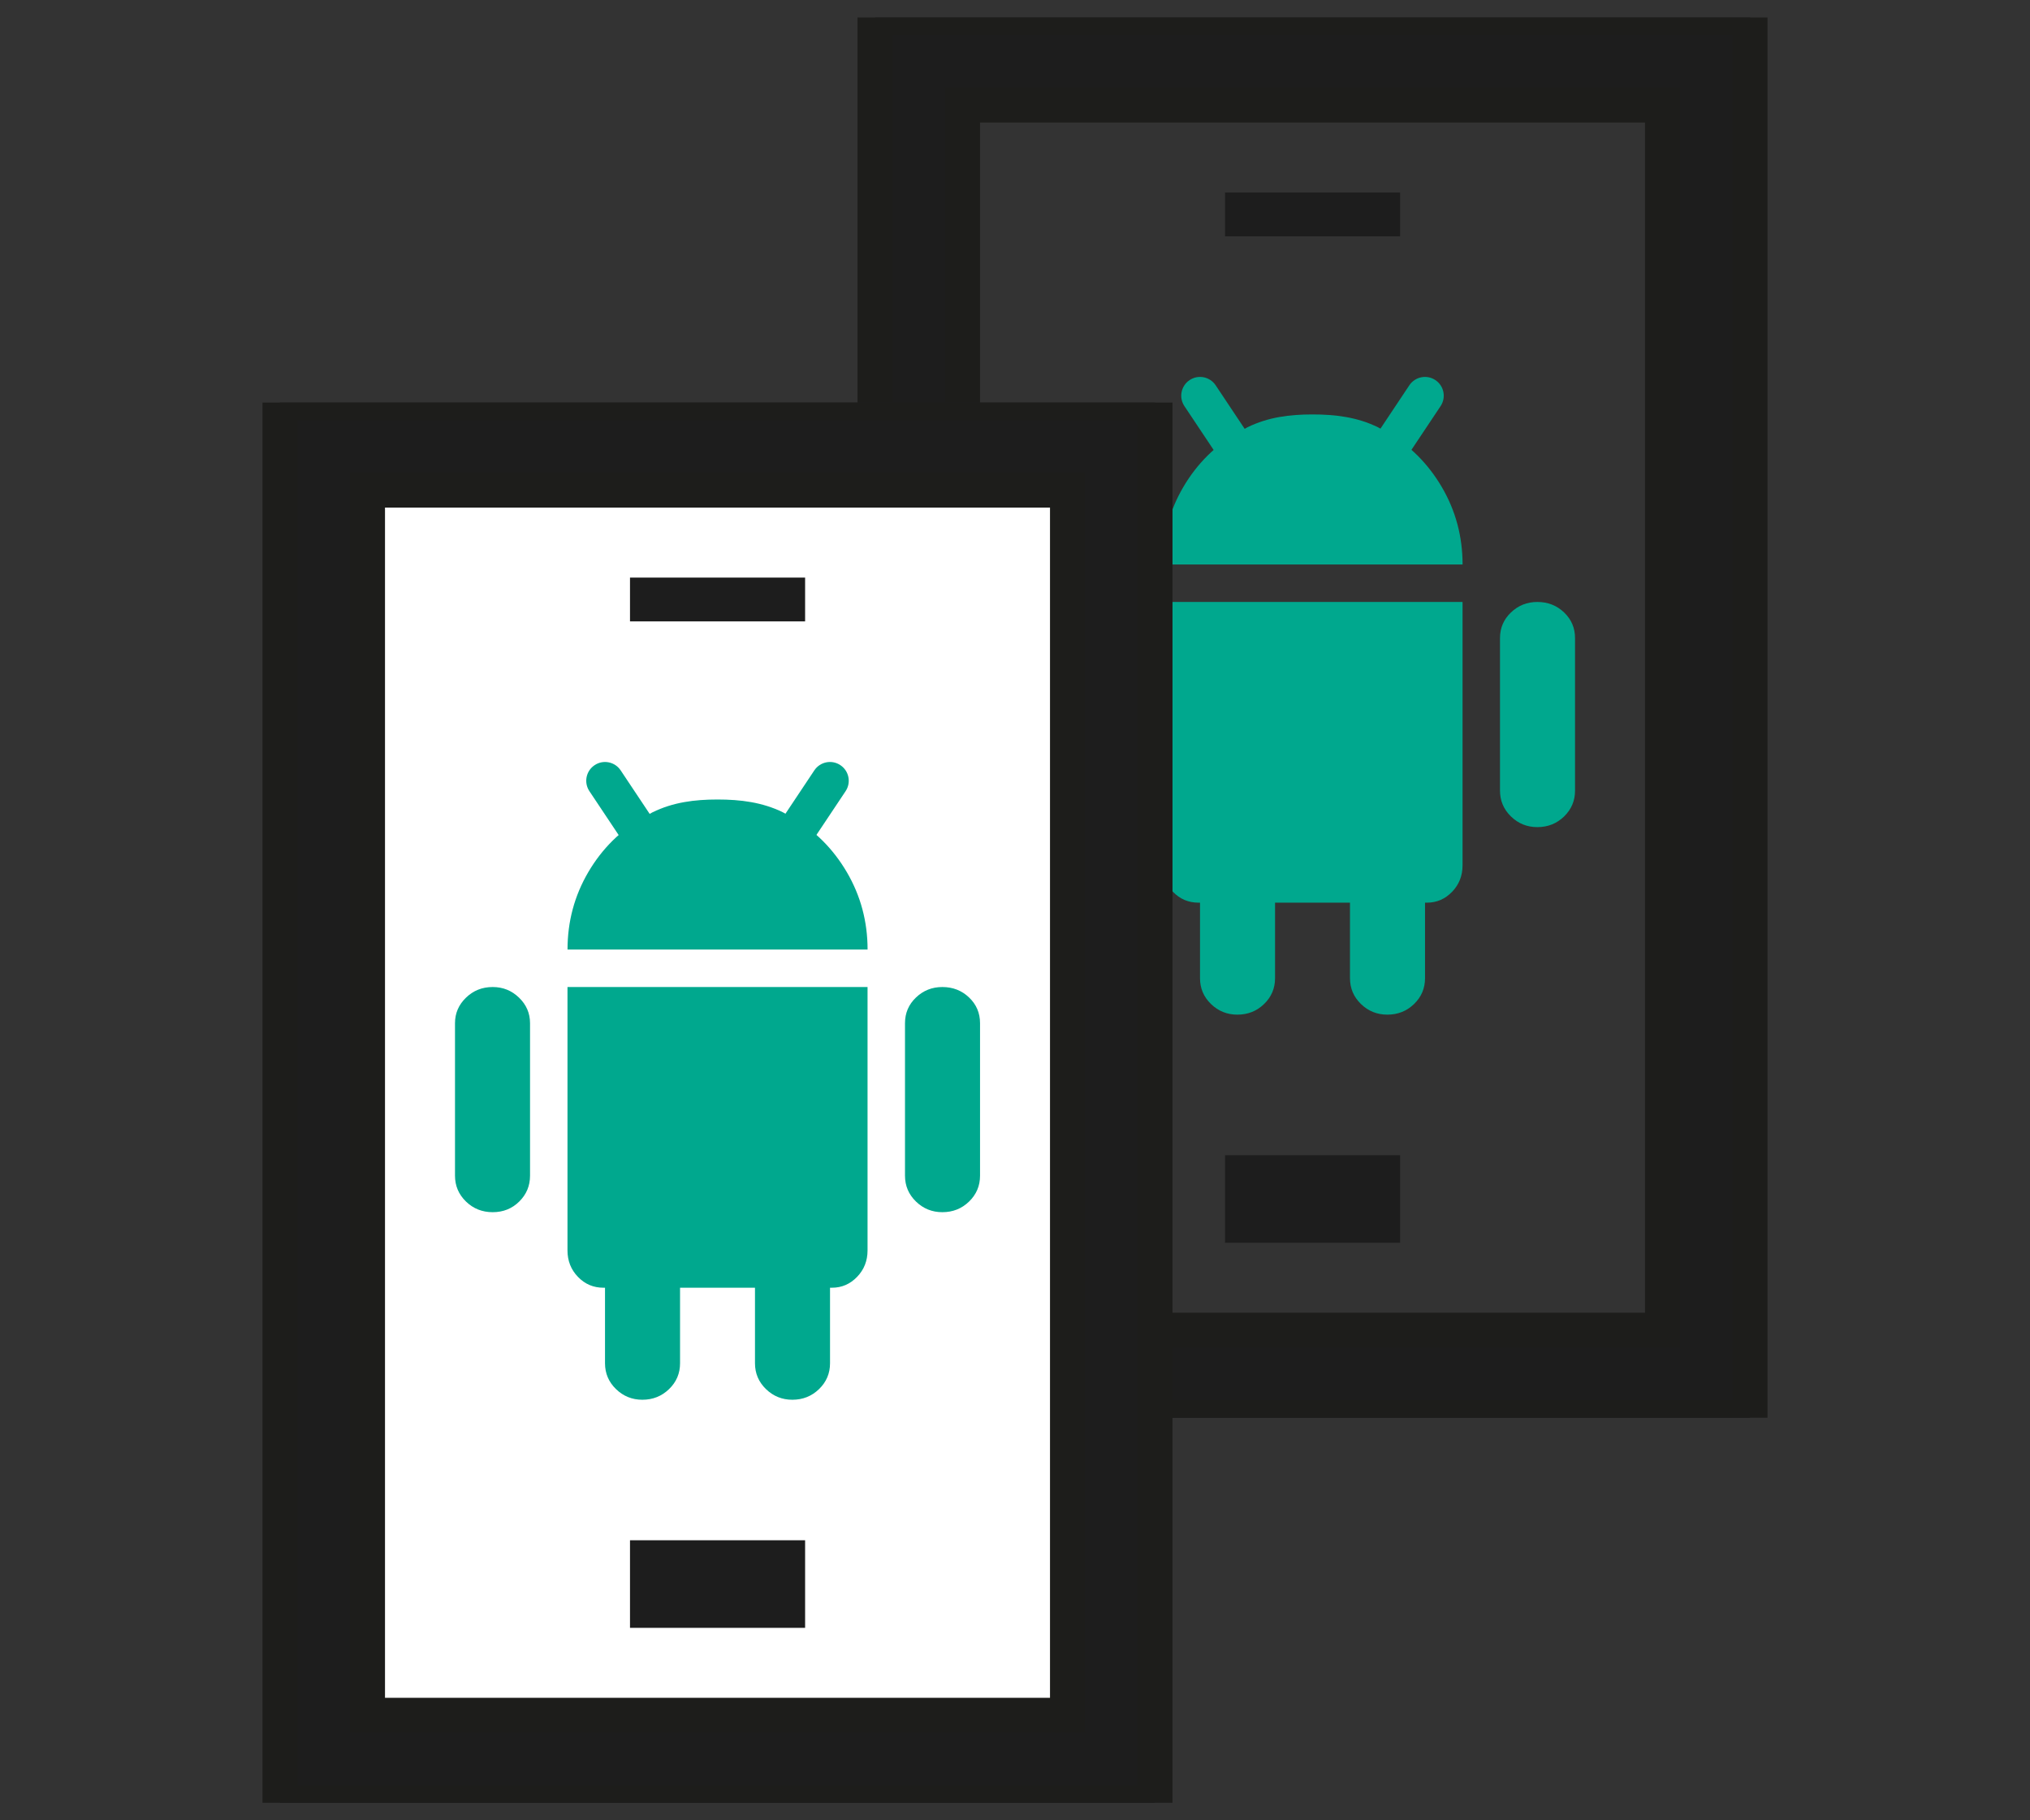 <svg width="58" height="52" viewBox="0 0 58 52" fill="none" xmlns="http://www.w3.org/2000/svg">
<rect x="0" y="0" width="58" height="52" fill="#333333" stroke="none"/>
<g clip-path="url(#clip0_2999_43081)">
<path fill-rule="evenodd" clip-rule="evenodd" d="M25 0.5H50V40.5H25V0.5ZM27.5 3V38H47.5V3H27.5Z" fill="#1D1D1D" stroke="#1D1D1B" stroke-width="1"/>
<path fill-rule="evenodd" clip-rule="evenodd" d="M40.003 35.502H35V33H40.003V35.502Z" fill="#1D1D1D"/>
<path fill-rule="evenodd" clip-rule="evenodd" d="M40.003 6.751H35V5.5H40.003V6.751Z" fill="#1D1D1D"/>
<path d="M31.077 17.196C30.777 17.196 30.523 17.297 30.314 17.5C30.105 17.702 30 17.945 30 18.229V22.585C30 22.875 30.105 23.121 30.314 23.324C30.523 23.527 30.777 23.628 31.077 23.628C31.377 23.628 31.63 23.527 31.835 23.324C32.041 23.121 32.144 22.875 32.144 22.585V18.229C32.144 17.945 32.039 17.702 31.83 17.5C31.621 17.297 31.37 17.196 31.077 17.196Z" fill="#00A88E"/>
<path d="M33.513 25.476C33.313 25.27 33.214 25.018 33.214 24.721V17.196H41.787V24.721C41.787 25.018 41.687 25.27 41.488 25.476C41.289 25.683 41.049 25.786 40.769 25.786H34.241C33.955 25.786 33.712 25.683 33.513 25.476Z" fill="#00A88E"/>
<path fill-rule="evenodd" clip-rule="evenodd" d="M37.501 11.839C38.156 11.839 38.782 11.917 39.369 12.205L39.61 12.338C40.271 12.714 40.799 13.24 41.195 13.914C41.59 14.588 41.788 15.325 41.788 16.126H33.215C33.215 15.325 33.413 14.588 33.808 13.914C34.204 13.24 34.735 12.714 35.402 12.338L35.643 12.205C36.23 11.917 36.846 11.839 37.501 11.839Z" fill="#00A88E"/>
<path fill-rule="evenodd" clip-rule="evenodd" d="M33.989 10.858C34.235 10.693 34.568 10.76 34.733 11.006L35.805 12.615L34.913 13.21L33.84 11.601C33.676 11.355 33.742 11.022 33.989 10.858Z" fill="#00A88E"/>
<path fill-rule="evenodd" clip-rule="evenodd" d="M41.011 10.858C40.765 10.693 40.432 10.76 40.267 11.006L39.195 12.615L40.087 13.21L41.16 11.601C41.324 11.355 41.258 11.022 41.011 10.858Z" fill="#00A88E"/>
<path d="M44.688 17.495C44.478 17.295 44.224 17.196 43.924 17.196C43.631 17.196 43.38 17.295 43.171 17.495C42.962 17.694 42.857 17.939 42.857 18.229V22.585C42.857 22.875 42.962 23.121 43.171 23.324C43.38 23.527 43.631 23.628 43.924 23.628C44.224 23.628 44.478 23.527 44.688 23.324C44.897 23.121 45.001 22.875 45.001 22.585V18.229C45.001 17.939 44.897 17.694 44.688 17.495Z" fill="#00A88E"/>
<path d="M36.116 22.852C35.907 22.653 35.653 22.553 35.353 22.553C35.06 22.553 34.809 22.653 34.6 22.852C34.391 23.052 34.286 23.296 34.286 23.587V27.942C34.286 28.233 34.391 28.479 34.6 28.682C34.809 28.884 35.06 28.985 35.353 28.985C35.653 28.985 35.907 28.884 36.116 28.682C36.326 28.479 36.43 28.233 36.43 27.942V23.587C36.43 23.296 36.326 23.052 36.116 22.852Z" fill="#00A88E"/>
<path d="M40.401 22.852C40.192 22.653 39.938 22.553 39.638 22.553C39.345 22.553 39.094 22.653 38.885 22.852C38.676 23.052 38.571 23.296 38.571 23.587V27.942C38.571 28.233 38.676 28.479 38.885 28.682C39.094 28.884 39.345 28.985 39.638 28.985C39.938 28.985 40.192 28.884 40.401 28.682C40.611 28.479 40.715 28.233 40.715 27.942V23.587C40.715 23.296 40.611 23.052 40.401 22.852Z" fill="#00A88E"/>
</g>
<rect x="9.5" y="13.5" width="22" height="37" fill="white"/>
<g clip-path="url(#clip1_2999_43081)">
<path fill-rule="evenodd" clip-rule="evenodd" d="M8 11.5H33V51.5H8V11.5ZM10.5 14V49H30.5V14H10.5Z" fill="#1D1D1D" stroke="#1D1D1B" stroke-width="1"/>
<path fill-rule="evenodd" clip-rule="evenodd" d="M23.003 46.502H18V44H23.003V46.502Z" fill="#1D1D1D"/>
<path fill-rule="evenodd" clip-rule="evenodd" d="M23.003 17.751H18V16.5H23.003V17.751Z" fill="#1D1D1D"/>
<path d="M14.077 28.196C13.777 28.196 13.523 28.297 13.314 28.5C13.105 28.702 13 28.945 13 29.229V33.585C13 33.875 13.105 34.121 13.314 34.324C13.523 34.527 13.777 34.628 14.077 34.628C14.377 34.628 14.63 34.527 14.835 34.324C15.041 34.121 15.144 33.875 15.144 33.585V29.229C15.144 28.945 15.039 28.702 14.83 28.5C14.621 28.297 14.37 28.196 14.077 28.196Z" fill="#00A88E"/>
<path d="M16.513 36.476C16.314 36.27 16.214 36.018 16.214 35.721V28.196H24.787V35.721C24.787 36.018 24.687 36.27 24.488 36.476C24.289 36.683 24.049 36.786 23.769 36.786H17.241C16.955 36.786 16.712 36.683 16.513 36.476Z" fill="#00A88E"/>
<path fill-rule="evenodd" clip-rule="evenodd" d="M20.501 22.839C21.156 22.839 21.782 22.917 22.369 23.205L22.61 23.338C23.271 23.715 23.799 24.24 24.195 24.914C24.59 25.588 24.788 26.325 24.788 27.126H16.215C16.215 26.325 16.413 25.588 16.808 24.914C17.204 24.24 17.735 23.715 18.402 23.338L18.643 23.205C19.23 22.917 19.846 22.839 20.501 22.839Z" fill="#00A88E"/>
<path fill-rule="evenodd" clip-rule="evenodd" d="M16.989 21.858C17.235 21.693 17.568 21.76 17.733 22.006L18.805 23.615L17.913 24.21L16.84 22.601C16.676 22.355 16.742 22.022 16.989 21.858Z" fill="#00A88E"/>
<path fill-rule="evenodd" clip-rule="evenodd" d="M24.011 21.858C23.765 21.693 23.432 21.76 23.267 22.006L22.195 23.615L23.087 24.21L24.16 22.601C24.324 22.355 24.258 22.022 24.011 21.858Z" fill="#00A88E"/>
<path d="M27.688 28.495C27.479 28.295 27.224 28.196 26.924 28.196C26.631 28.196 26.38 28.295 26.171 28.495C25.962 28.694 25.857 28.939 25.857 29.229V33.585C25.857 33.875 25.962 34.121 26.171 34.324C26.38 34.527 26.631 34.628 26.924 34.628C27.224 34.628 27.479 34.527 27.688 34.324C27.897 34.121 28.001 33.875 28.001 33.585V29.229C28.001 28.939 27.897 28.694 27.688 28.495Z" fill="#00A88E"/>
<path d="M19.116 33.852C18.907 33.653 18.653 33.553 18.353 33.553C18.06 33.553 17.809 33.653 17.6 33.852C17.391 34.052 17.286 34.296 17.286 34.587V38.943C17.286 39.233 17.391 39.479 17.6 39.682C17.809 39.884 18.06 39.986 18.353 39.986C18.653 39.986 18.907 39.884 19.116 39.682C19.326 39.479 19.43 39.233 19.43 38.943V34.587C19.43 34.296 19.326 34.051 19.116 33.852Z" fill="#00A88E"/>
<path d="M23.401 33.852C23.192 33.653 22.938 33.553 22.638 33.553C22.345 33.553 22.094 33.653 21.885 33.852C21.676 34.052 21.571 34.296 21.571 34.587V38.943C21.571 39.233 21.676 39.479 21.885 39.682C22.094 39.884 22.345 39.986 22.638 39.986C22.938 39.986 23.192 39.884 23.401 39.682C23.611 39.479 23.715 39.233 23.715 38.943V34.587C23.715 34.296 23.611 34.051 23.401 33.852Z" fill="#00A88E"/>
</g>
<defs>
<clipPath id="clip0_2999_43081">
<rect width="40" height="40" fill="white" transform="translate(17.5 0.5)"/>
</clipPath>
<clipPath id="clip1_2999_43081">
<rect width="40" height="40" fill="white" transform="translate(0.5 11.5)"/>
</clipPath>
</defs>
</svg>
